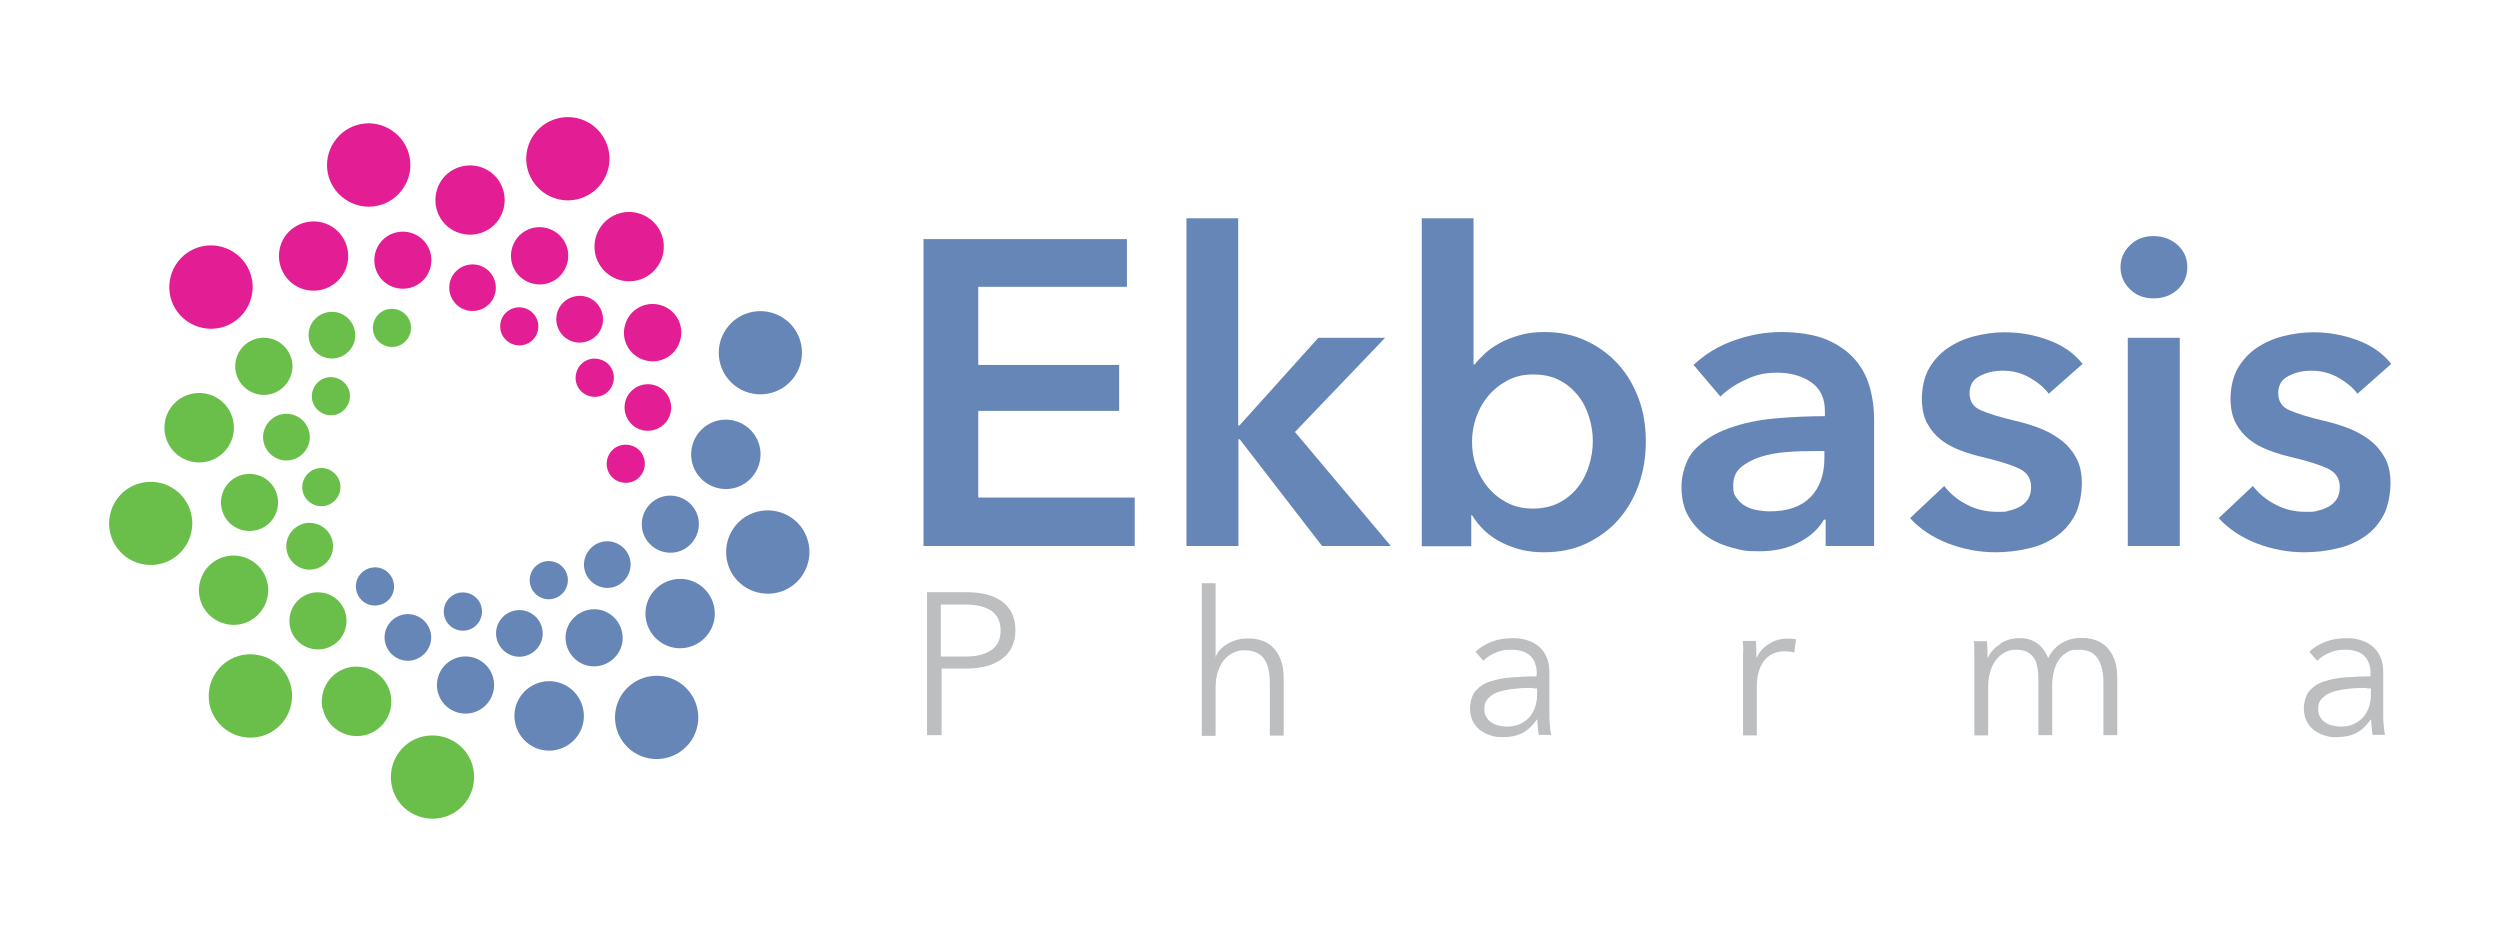 <svg viewBox="0 0 995.4 372.5" version="1.1" xmlns="http://www.w3.org/2000/svg" data-name="Layer 1" id="Layer_1">
  <defs>
    <style>
      .cls-1 {
        fill: #6abf4b;
      }

      .cls-1, .cls-2, .cls-3, .cls-4 {
        stroke-width: 0px;
      }

      .cls-2 {
        fill: #e31d93;
      }

      .cls-3 {
        fill: #bcbec0;
      }

      .cls-4 {
        fill: #6786b8;
      }
    </style>
  </defs>
  <g>
    <path d="M367.7,95.2h81v19h-59.2v31.1h56.1v18.3h-56.1v34.5h62.3v19.3h-84.1v-122.2Z" class="cls-4"></path>
    <path d="M472.3,86.9h20.7v82.5h.5l31.4-34.9h26.6l-35.9,37.5,38.2,45.4h-27.4l-32.8-42.5h-.5v42.5h-20.7V86.9Z" class="cls-4"></path>
    <path d="M586.7,86.9v58.2h.5c1-1.4,2.4-2.8,4-4.3,1.6-1.5,3.5-2.9,5.8-4.1,2.2-1.3,4.9-2.3,7.9-3.2,3-.9,6.4-1.3,10.2-1.3,5.9,0,11.3,1.1,16.2,3.4,4.9,2.2,9.2,5.3,12.8,9.2,3.6,3.9,6.3,8.5,8.3,13.8,2,5.3,2.9,11,2.9,17.1s-.9,11.8-2.8,17.2c-1.9,5.4-4.6,10-8.1,14-3.5,4-7.8,7.1-12.8,9.5-5,2.4-10.7,3.5-17,3.5s-11.4-1.3-16.5-3.8c-5.1-2.5-9.1-6.2-12-11h-.3v12.4h-19.7V86.9h20.7ZM634.2,175.6c0-3.2-.5-6.4-1.5-9.6-1-3.2-2.4-6-4.4-8.5-2-2.5-4.4-4.6-7.4-6.1-3-1.6-6.5-2.3-10.5-2.3s-7.2.8-10.2,2.4c-3,1.6-5.6,3.7-7.7,6.2-2.1,2.5-3.7,5.4-4.8,8.6-1.1,3.2-1.6,6.4-1.6,9.7s.5,6.4,1.6,9.6c1.1,3.2,2.7,6,4.8,8.5,2.1,2.5,4.7,4.6,7.7,6.1,3,1.6,6.4,2.3,10.2,2.3s7.5-.8,10.5-2.4c3-1.6,5.5-3.7,7.4-6.2,2-2.5,3.4-5.4,4.4-8.6,1-3.2,1.5-6.4,1.5-9.7Z" class="cls-4"></path>
    <path d="M726.7,206.9h-.5c-2.1,3.7-5.4,6.7-10,9.1-4.6,2.4-9.8,3.5-15.7,3.5s-6.8-.4-10.4-1.3c-3.6-.9-7-2.3-10-4.3-3.1-2-5.6-4.7-7.6-7.9-2-3.3-3-7.3-3-12.2s1.8-11.2,5.3-14.8c3.5-3.7,8-6.5,13.6-8.5,5.5-2,11.7-3.3,18.4-3.9,6.7-.6,13.3-.9,19.8-.9v-2.1c0-5.2-1.9-9-5.6-11.5-3.7-2.5-8.2-3.7-13.4-3.7s-8.6.9-12.6,2.8c-4,1.8-7.4,4.1-10,6.7l-10.7-12.6c4.7-4.4,10.2-7.7,16.3-9.8,6.2-2.2,12.4-3.3,18.7-3.3s13.4,1,18.2,3.1c4.8,2.1,8.5,4.8,11.3,8.1,2.8,3.3,4.7,7.1,5.8,11.2,1.1,4.1,1.6,8.3,1.6,12.4v50.4h-19.3v-10.5ZM726.4,179.6h-4.7c-3.3,0-6.8.1-10.5.4-3.7.3-7.1.9-10.2,1.9-3.1,1-5.7,2.4-7.8,4.1-2.1,1.8-3.1,4.2-3.1,7.3s.4,3.6,1.3,4.9c.9,1.3,2,2.4,3.4,3.2,1.4.8,2.9,1.4,4.7,1.7,1.7.3,3.5.5,5.2.5,7.1,0,12.5-1.9,16.2-5.7,3.7-3.8,5.5-9,5.5-15.5v-2.9Z" class="cls-4"></path>
    <path d="M815.6,156.6c-1.8-2.4-4.4-4.5-7.6-6.3-3.2-1.8-6.7-2.7-10.5-2.7s-6.4.7-9.2,2.1c-2.8,1.4-4.1,3.7-4.1,6.9s1.5,5.5,4.6,6.8c3,1.3,7.5,2.7,13.4,4.1,3.1.7,6.2,1.6,9.4,2.8,3.2,1.2,6,2.7,8.6,4.6,2.6,1.9,4.7,4.3,6.3,7.1,1.6,2.8,2.4,6.2,2.4,10.3s-.9,9.4-2.8,12.9c-1.9,3.5-4.4,6.4-7.6,8.5-3.2,2.2-6.8,3.8-11,4.7-4.2,1-8.5,1.5-13,1.5-6.4,0-12.7-1.2-18.8-3.5-6.1-2.4-11.2-5.7-15.2-10.1l13.6-12.8c2.3,3,5.3,5.5,9,7.4,3.7,2,7.8,2.9,12.3,2.9s3-.2,4.6-.5c1.6-.3,3-.9,4.3-1.6,1.3-.7,2.4-1.8,3.2-3,.8-1.3,1.2-2.8,1.2-4.7,0-3.5-1.6-5.9-4.7-7.4-3.2-1.5-7.9-3-14.2-4.5-3.1-.7-6.1-1.6-9.1-2.7-2.9-1.1-5.6-2.5-7.9-4.3-2.3-1.8-4.1-4-5.5-6.6-1.4-2.6-2.1-5.9-2.1-9.8s.9-8.6,2.8-11.9c1.9-3.3,4.4-6.1,7.5-8.2,3.1-2.1,6.6-3.7,10.5-4.7,3.9-1,7.9-1.6,12.1-1.6,6,0,11.8,1,17.5,3.1,5.7,2.1,10.2,5.2,13.6,9.5l-13.5,11.9Z" class="cls-4"></path>
    <path d="M844.3,106.4c0-3.3,1.2-6.2,3.7-8.7,2.5-2.5,5.6-3.7,9.4-3.7s7,1.2,9.6,3.5c2.6,2.4,3.9,5.3,3.9,8.9s-1.3,6.5-3.9,8.9c-2.6,2.4-5.8,3.5-9.6,3.5s-6.9-1.2-9.4-3.7c-2.5-2.5-3.7-5.4-3.7-8.7ZM847.2,134.5h20.7v82.9h-20.7v-82.9Z" class="cls-4"></path>
    <path d="M938.5,156.6c-1.8-2.4-4.4-4.5-7.6-6.3-3.2-1.8-6.7-2.7-10.5-2.7s-6.4.7-9.2,2.1-4.1,3.7-4.1,6.9,1.5,5.5,4.6,6.8c3,1.3,7.5,2.7,13.4,4.1,3.1.7,6.2,1.6,9.4,2.8,3.2,1.2,6,2.7,8.6,4.6,2.6,1.9,4.7,4.3,6.3,7.1,1.6,2.8,2.4,6.2,2.4,10.3s-.9,9.4-2.8,12.9c-1.9,3.5-4.4,6.4-7.6,8.5-3.2,2.2-6.8,3.8-11,4.7-4.2,1-8.5,1.5-13,1.5-6.4,0-12.7-1.2-18.8-3.5-6.1-2.4-11.2-5.7-15.2-10.1l13.6-12.8c2.3,3,5.3,5.5,9,7.4,3.7,2,7.8,2.9,12.3,2.9s3-.2,4.6-.5c1.6-.3,3-.9,4.3-1.6,1.3-.7,2.4-1.8,3.2-3,.8-1.3,1.2-2.8,1.2-4.7,0-3.5-1.6-5.9-4.7-7.4-3.2-1.5-7.9-3-14.2-4.5-3.1-.7-6.1-1.6-9.1-2.7-2.9-1.1-5.6-2.5-7.9-4.3-2.3-1.8-4.1-4-5.5-6.6-1.4-2.6-2.1-5.9-2.1-9.8s.9-8.6,2.8-11.9c1.9-3.3,4.4-6.1,7.5-8.2,3.1-2.1,6.6-3.7,10.5-4.7,3.9-1,7.9-1.6,12.1-1.6,6,0,11.8,1,17.5,3.1,5.7,2.1,10.2,5.2,13.6,9.5l-13.5,11.9Z" class="cls-4"></path>
  </g>
  <g>
    <path d="M368.9,235.8h16.1c2.9,0,5.5.3,7.9.9,2.4.6,4.4,1.6,6.1,2.8,1.7,1.3,3,2.8,3.9,4.7.9,1.9,1.4,4.1,1.4,6.7s-.5,4.8-1.4,6.7c-.9,1.9-2.3,3.5-3.9,4.7-1.7,1.3-3.7,2.2-6.1,2.9-2.4.6-5,1-7.9,1h-10.1v26.5h-5.8v-56.9ZM374.7,261.4h9.8c4.6,0,8-.9,10.4-2.7,2.4-1.8,3.5-4.3,3.5-7.7s-1.2-6.1-3.7-7.8c-2.4-1.6-5.9-2.5-10.3-2.5h-9.8v20.6Z" class="cls-3"></path>
    <path d="M484.1,261.3c1-2.2,2.7-3.9,5.1-5.2,2.4-1.3,4.9-1.9,7.6-1.9,4.8,0,8.3,1.4,10.7,4.3,2.4,2.8,3.6,6.6,3.6,11.3v23.1h-5.5v-20.8c0-2-.2-3.8-.5-5.4-.3-1.6-.9-3-1.6-4.1-.8-1.2-1.8-2.1-3.1-2.7-1.3-.6-3-1-4.9-1s-2.9.3-4.2.9c-1.4.6-2.6,1.5-3.7,2.7-1.1,1.2-1.9,2.7-2.6,4.6-.6,1.8-1,4-1,6.6v19.3h-5.5v-60.8h5.5v29.3h.2Z" class="cls-3"></path>
    <path d="M611.9,268.4c0-3.2-.9-5.7-2.6-7.3-1.7-1.6-4.2-2.4-7.5-2.4s-4.3.4-6.3,1.2-3.6,1.9-4.9,3.2l-3.1-3.6c1.6-1.6,3.6-2.8,6.2-3.9,2.5-1,5.4-1.5,8.6-1.5s3.9.3,5.7.8,3.3,1.4,4.7,2.5c1.3,1.1,2.4,2.5,3.1,4.3.8,1.7,1.1,3.7,1.1,6v16.5c0,1.4,0,2.9.2,4.5.1,1.6.3,2.9.5,3.9h-4.9c-.2-.9-.3-1.9-.4-3-.1-1.1-.2-2.1-.2-3.1h-.2c-1.7,2.5-3.7,4.3-5.8,5.4-2.2,1.1-4.8,1.6-7.8,1.6s-2.9-.2-4.5-.6c-1.5-.4-2.9-1.1-4.2-2-1.3-.9-2.3-2.1-3.1-3.6-.8-1.5-1.2-3.2-1.2-5.3s.7-5.2,2.2-6.9c1.5-1.7,3.4-3,5.9-3.8,2.5-.8,5.3-1.4,8.5-1.6,3.2-.2,6.5-.4,9.9-.4v-1.2ZM610.3,273.9c-2.3,0-4.5,0-6.8.3-2.3.2-4.3.6-6.2,1.1s-3.4,1.4-4.5,2.5c-1.2,1.1-1.8,2.5-1.8,4.3s.3,2.5.8,3.4c.5.9,1.2,1.6,2.1,2.2.9.6,1.8,1,2.9,1.2,1,.2,2.1.4,3.2.4,1.9,0,3.6-.3,5.1-1,1.5-.7,2.8-1.6,3.8-2.7,1-1.2,1.8-2.5,2.3-4,.5-1.5.8-3.1.8-4.7v-2.8h-1.6Z" class="cls-3"></path>
    <path d="M694.1,259.5c0-1.6-.1-3.1-.2-4.3h5.2c.1,1,.2,2.1.2,3.4,0,1.2,0,2.3,0,3.1h.2c1.1-2.2,2.7-4,4.8-5.3,2.1-1.4,4.6-2.1,7.2-2.1s1.3,0,1.9,0c.6,0,1.1.2,1.7.3l-.7,5.2c-.3-.1-.9-.2-1.6-.3-.8-.1-1.5-.2-2.3-.2-1.4,0-2.8.3-4.2.8-1.3.5-2.5,1.4-3.5,2.5-1,1.1-1.8,2.6-2.4,4.4-.6,1.8-.9,3.9-.9,6.5v19.3h-5.5v-29.3c0-1,0-2.3,0-3.9Z" class="cls-3"></path>
    <path d="M796.5,256.2c2.2-1.4,4.7-2.1,7.4-2.1s2.1.1,3.2.3c1.1.2,2.2.6,3.2,1.2,1,.6,2,1.4,2.9,2.5.9,1,1.6,2.3,2.3,3.9,1.3-2.6,3-4.5,5.3-5.9,2.2-1.4,4.9-2.1,7.9-2.1,4.8,0,8.3,1.4,10.7,4.3,2.4,2.8,3.6,6.6,3.6,11.3v23.1h-5.5v-20.8c0-4-.7-7.2-2.2-9.6-1.5-2.4-4-3.6-7.5-3.6s-3.7.4-5,1.2c-1.4.8-2.5,1.9-3.3,3.2-.8,1.3-1.4,2.8-1.8,4.5-.4,1.7-.6,3.4-.6,5.1v20h-5.5v-22c0-1.8-.1-3.5-.4-5-.3-1.5-.7-2.8-1.4-3.8-.7-1-1.6-1.8-2.8-2.4-1.2-.6-2.7-.8-4.5-.8s-2.6.3-3.9.9c-1.3.6-2.5,1.5-3.5,2.7-1,1.2-1.9,2.7-2.5,4.6-.6,1.8-1,4-1,6.6v19.3h-5.5v-29.3c0-1,0-2.3,0-3.9,0-1.6-.1-3.1-.2-4.3h5.2c.1,1,.2,2.1.2,3.4,0,1.2,0,2.3,0,3.1h.2c1.1-2.2,2.7-4,4.9-5.3Z" class="cls-3"></path>
    <path d="M943.9,268.4c0-3.2-.9-5.7-2.6-7.3-1.7-1.6-4.2-2.4-7.5-2.4s-4.3.4-6.3,1.2-3.6,1.9-4.9,3.2l-3.1-3.6c1.6-1.6,3.6-2.8,6.2-3.9,2.5-1,5.4-1.5,8.6-1.5s3.9.3,5.7.8,3.3,1.4,4.7,2.5c1.3,1.1,2.4,2.5,3.1,4.3.8,1.7,1.1,3.7,1.1,6v16.5c0,1.4,0,2.9.2,4.5.1,1.6.3,2.9.5,3.9h-4.9c-.2-.9-.3-1.9-.4-3-.1-1.1-.2-2.1-.2-3.1h-.2c-1.7,2.5-3.7,4.3-5.8,5.4-2.2,1.1-4.8,1.6-7.8,1.6s-2.9-.2-4.5-.6c-1.5-.4-2.9-1.1-4.2-2-1.3-.9-2.3-2.1-3.1-3.6-.8-1.5-1.2-3.2-1.2-5.3s.7-5.2,2.2-6.9c1.5-1.7,3.4-3,5.9-3.8,2.5-.8,5.3-1.4,8.5-1.6,3.2-.2,6.5-.4,9.9-.4v-1.2ZM942.3,273.9c-2.3,0-4.5,0-6.8.3-2.3.2-4.3.6-6.2,1.1-1.8.6-3.4,1.4-4.5,2.5-1.2,1.1-1.8,2.5-1.8,4.3s.3,2.5.8,3.4c.5.9,1.2,1.6,2.1,2.2.9.6,1.8,1,2.9,1.2,1,.2,2.1.4,3.2.4,1.9,0,3.6-.3,5.1-1,1.5-.7,2.8-1.6,3.8-2.7,1-1.2,1.8-2.5,2.3-4,.5-1.5.8-3.1.8-4.7v-2.8h-1.6Z" class="cls-3"></path>
  </g>
  <g>
    <g>
      <path d="M149.1,127.5c-1.7,3.8,0,8.3,3.9,10,3.8,1.7,8.3,0,10-3.9,1.7-3.8,0-8.3-3.9-10-3.8-1.7-8.3,0-10,3.9Z" class="cls-1"></path>
      <path d="M122.9,132.5c-.5,5.1,3.2,9.7,8.3,10.2,5.1.5,9.7-3.2,10.2-8.3.5-5.1-3.2-9.7-8.3-10.2-5.1-.5-9.7,3.2-10.2,8.3Z" class="cls-1"></path>
      <path d="M93.9,148.2c1.3,6.1,7.4,10.1,13.5,8.8,6.1-1.3,10.1-7.4,8.8-13.5-1.3-6.1-7.4-10.1-13.5-8.8-6.2,1.3-10.1,7.4-8.8,13.5Z" class="cls-1"></path>
      <path d="M86.2,182.3c6.6-3.8,8.9-12.2,5.1-18.9-3.8-6.6-12.2-8.9-18.9-5.1-6.6,3.8-8.9,12.2-5.1,18.9,3.8,6.6,12.2,8.9,18.9,5.1Z" class="cls-1"></path>
      <path d="M72.3,219.5c6.1-6.8,5.6-17.3-1.2-23.4-6.8-6.1-17.3-5.6-23.4,1.2-6.1,6.8-5.6,17.3,1.2,23.4,6.8,6.1,17.3,5.6,23.4-1.2Z" class="cls-1"></path>
    </g>
    <g>
      <g>
        <path d="M209.3,137.1c4-1.4,6-5.8,4.6-9.7s-5.8-6-9.7-4.6c-4,1.4-6,5.8-4.6,9.7s5.8,6,9.7,4.6Z" class="cls-2"></path>
        <path d="M193.8,121.9c4.1-3.1,4.8-9,1.7-13-3.1-4.1-9-4.8-13-1.7-4.1,3.1-4.8,9-1.7,13,3.1,4.1,9,4.8,13,1.7Z" class="cls-2"></path>
        <path d="M154,113c5.2,3.5,12.3,2.2,15.8-3,3.5-5.2,2.2-12.3-3-15.8-5.2-3.5-12.3-2.2-15.8,3-3.5,5.2-2.2,12.3,3,15.8Z" class="cls-2"></path>
        <path d="M138.1,105.8c2.1-7.3-2.1-15-9.4-17.1-7.3-2.1-15,2.1-17.1,9.4-2.1,7.3,2.1,15,9.4,17.1,7.3,2.1,15-2.1,17.1-9.4Z" class="cls-2"></path>
        <path d="M100.6,113.8c-.3-9.2-7.9-16.3-17.1-16.1-9.2.3-16.3,7.9-16.1,17.1.3,9.2,7.9,16.3,17.1,16.1,9.2-.3,16.3-7.9,16.1-17.1Z" class="cls-2"></path>
      </g>
      <g>
        <path d="M244.1,152.5c1.2-4-1.1-8.3-5.2-9.4-4-1.2-8.3,1.1-9.4,5.2-1.2,4,1.1,8.3,5.2,9.4,4,1.2,8.3-1.1,9.4-5.2Z" class="cls-2"></path>
        <path d="M240.1,126.8c-.2-5.1-4.4-9.2-9.6-9-5.1.2-9.2,4.4-9,9.6.2,5.1,4.4,9.2,9.6,9,5.1-.2,9.2-4.4,9-9.6Z" class="cls-2"></path>
        <path d="M225.6,98c-2.1-5.9-8.7-9-14.6-6.9-5.9,2.1-9,8.7-6.9,14.6,2.1,5.9,8.7,9,14.6,6.9,5.9-2.1,9-8.7,6.9-14.6Z" class="cls-2"></path>
        <path d="M176.2,88.1c4.7,6,13.3,7.1,19.4,2.5,6-4.7,7.1-13.3,2.5-19.4-4.7-6-13.3-7.1-19.4-2.5-6,4.7-7.1,13.3-2.5,19.4Z" class="cls-2"></path>
        <path d="M160.5,75c5.2-7.6,3.2-17.9-4.4-23-7.6-5.2-17.9-3.2-23,4.4-5.2,7.6-3.2,17.9,4.4,23,7.6,5.2,17.9,3.2,23-4.4Z" class="cls-2"></path>
      </g>
      <g>
        <path d="M255.2,180c-2.6-3.3-7.4-3.9-10.7-1.4-3.3,2.6-3.9,7.4-1.4,10.7,2.6,3.3,7.4,3.9,10.7,1.4,3.3-2.6,3.9-7.4,1.4-10.7Z" class="cls-2"></path>
        <path d="M265.6,167.5c2.9-4.2,1.8-10-2.4-12.9-4.2-2.9-10-1.8-12.9,2.4-2.9,4.2-1.8,10,2.4,12.9,4.2,2.9,10,1.8,12.9-2.4Z" class="cls-2"></path>
        <path d="M270.8,135.6c1.8-6-1.7-12.4-7.8-14.1-6-1.8-12.4,1.7-14.1,7.8-1.8,6,1.7,12.4,7.8,14.1,6,1.8,12.4-1.7,14.1-7.8Z" class="cls-2"></path>
        <path d="M264.3,97.8c-.2-7.6-6.6-13.6-14.2-13.4-7.6.2-13.6,6.6-13.4,14.2.2,7.6,6.6,13.6,14.2,13.4,7.6-.2,13.6-6.6,13.4-14.2Z" class="cls-2"></path>
        <path d="M231.7,78.8c8.6-3.1,13.1-12.6,10-21.2-3.1-8.6-12.6-13.1-21.2-10-8.6,3.1-13.1,12.6-10,21.2,3.1,8.6,12.6,13.1,21.2,10Z" class="cls-2"></path>
      </g>
    </g>
    <g>
      <path d="M124.3,159.3c.9,4.1,4.9,6.7,9,5.9,4.1-.9,6.7-4.9,5.9-9-.9-4.1-4.9-6.7-9-5.9-4.1.9-6.7,4.9-5.9,9Z" class="cls-1"></path>
      <path d="M109.4,166c-4.4,2.6-6,8.2-3.4,12.7,2.6,4.4,8.2,6,12.7,3.4,4.4-2.6,6-8.2,3.4-12.7-2.6-4.4-8.2-6-12.7-3.4Z" class="cls-1"></path>
      <path d="M91.7,208.5c4.7,4.2,11.9,3.8,16.1-.8,4.2-4.7,3.8-11.9-.8-16.1-4.7-4.2-11.9-3.8-16.1.8-4.2,4.7-3.8,11.9.8,16.1Z" class="cls-1"></path>
      <path d="M105.6,240.6c3.1-7,0-15.1-7-18.2-7-3.1-15.1,0-18.2,7-3.1,7,0,15.1,7,18.2,7,3.1,15.1,0,18.2-7Z" class="cls-1"></path>
      <path d="M116.2,278.8c1-9.1-5.7-17.3-14.8-18.2-9.1-1-17.3,5.7-18.2,14.8-1,9.1,5.7,17.3,14.8,18.2,9.1,1,17.3-5.7,18.2-14.8Z" class="cls-1"></path>
    </g>
    <g>
      <g>
        <path d="M239.7,243c-6-1.7-12.3,1.8-14.1,7.8-1.7,6,1.8,12.3,7.8,14.1,6,1.7,12.3-1.8,14.1-7.8,1.7-6-1.8-12.3-7.8-14.1Z" class="cls-4"></path>
        <path d="M257,244.8c.3,7.6,6.7,13.6,14.3,13.3,7.6-.3,13.6-6.7,13.3-14.3-.3-7.6-6.7-13.6-14.3-13.3s-13.6,6.7-13.3,14.3Z" class="cls-4"></path>
        <path d="M290.1,225.5c3.1,8.6,12.7,13,21.3,9.9,8.6-3.1,13-12.7,9.9-21.3-3.1-8.6-12.7-13-21.3-9.9-8.6,3.1-13,12.7-9.9,21.3Z" class="cls-4"></path>
        <path d="M179.6,237.5c-3.3,2.6-3.9,7.4-1.3,10.7,2.6,3.3,7.4,3.9,10.7,1.3,3.3-2.6,3.9-7.4,1.3-10.7-2.6-3.3-7.4-3.9-10.7-1.3Z" class="cls-4"></path>
        <path d="M214.5,257.4c2.9-4.3,1.7-10-2.5-12.9-4.3-2.9-10-1.7-12.9,2.5-2.9,4.3-1.7,10,2.5,12.9,4.3,2.9,10,1.7,12.9-2.5Z" class="cls-4"></path>
      </g>
      <g>
        <g>
          <path d="M251.1,224.5c-.2-5.1-4.5-9.1-9.6-9-5.1.2-9.1,4.5-9,9.6.2,5.1,4.5,9.1,9.6,9,5.1-.2,9.1-4.5,9-9.6Z" class="cls-4"></path>
          <path d="M277.6,204.8c-2.2-5.9-8.7-8.9-14.6-6.8-5.9,2.2-8.9,8.7-6.8,14.6,2.2,5.9,8.7,8.9,14.6,6.8,5.9-2.2,8.9-8.7,6.8-14.6Z" class="cls-4"></path>
          <path d="M280.5,170c-6,4.7-7.1,13.4-2.4,19.4,4.7,6,13.4,7.1,19.4,2.4,6-4.7,7.1-13.4,2.4-19.4-4.7-6-13.4-7.1-19.4-2.4Z" class="cls-4"></path>
          <path d="M289,131.2c-5.1,7.6-3.1,17.9,4.5,23,7.6,5.1,17.9,3.1,23-4.5,5.1-7.6,3.1-17.9-4.5-23-7.6-5.1-17.9-3.1-23,4.5Z" class="cls-4"></path>
          <path d="M225.8,233.1c1.2-4-1.2-8.3-5.2-9.4-4-1.2-8.3,1.2-9.4,5.2-1.2,4,1.2,8.3,5.2,9.4,4,1.2,8.3-1.2,9.4-5.2Z" class="cls-4"></path>
        </g>
        <g>
          <path d="M226.4,273.6c-6.3-4.3-14.9-2.6-19.2,3.7-4.3,6.3-2.6,14.9,3.7,19.2,6.3,4.3,14.9,2.6,19.2-3.7,4.3-6.3,2.6-14.9-3.7-19.2Z" class="cls-4"></path>
          <path d="M245.5,281.1c-2.5,8.8,2.6,18,11.4,20.5,8.8,2.5,18-2.6,20.5-11.4,2.5-8.8-2.6-18-11.4-20.5-8.8-2.5-18,2.6-20.5,11.4Z" class="cls-4"></path>
          <path d="M141.7,233.8c.2,4.2,3.7,7.5,7.9,7.3,4.2-.2,7.5-3.7,7.3-7.9-.2-4.2-3.7-7.5-7.9-7.3-4.2.2-7.5,3.7-7.3,7.9Z" class="cls-4"></path>
          <path d="M171.1,250.6c-1.8-4.8-7.1-7.3-11.9-5.5-4.8,1.8-7.3,7.1-5.5,11.9,1.8,4.8,7.1,7.3,11.9,5.5,4.8-1.8,7.3-7.1,5.5-11.9Z" class="cls-4"></path>
          <path d="M192.4,281.7c4.9-3.9,5.8-11,1.9-16-3.9-4.9-11-5.8-16-1.9-4.9,3.9-5.8,11-1.9,16,3.9,4.9,11,5.8,16,1.9Z" class="cls-4"></path>
        </g>
      </g>
    </g>
    <g>
      <path d="M163.9,295c-7.9,4.6-10.6,14.7-6.1,22.7,4.6,7.9,14.7,10.6,22.7,6.1,7.9-4.6,10.6-14.7,6.1-22.7-4.6-7.9-14.7-10.6-22.7-6.1Z" class="cls-1"></path>
      <path d="M122.9,199.6c3.1,2.8,7.9,2.6,10.7-.6,2.8-3.1,2.6-7.9-.6-10.7-3.1-2.8-7.9-2.6-10.7.6-2.8,3.1-2.6,7.9.6,10.7Z" class="cls-1"></path>
      <path d="M114.8,213.7c-2.1,4.7,0,10.2,4.7,12.3,4.7,2.1,10.2,0,12.3-4.7,2.1-4.7,0-10.2-4.7-12.3-4.7-2.1-10.2,0-12.3,4.7Z" class="cls-1"></path>
      <path d="M137.9,248.4c.7-6.3-3.9-11.9-10.1-12.5-6.3-.7-11.9,3.9-12.5,10.1-.7,6.3,3.9,11.9,10.1,12.5,6.3.7,11.9-3.9,12.5-10.1Z" class="cls-1"></path>
      <path d="M128.5,282.1c1.6,7.5,8.9,12.2,16.4,10.7,7.5-1.6,12.2-8.9,10.6-16.4-1.6-7.5-8.9-12.2-16.4-10.7-7.5,1.6-12.2,8.9-10.7,16.4Z" class="cls-1"></path>
    </g>
  </g>
</svg>
